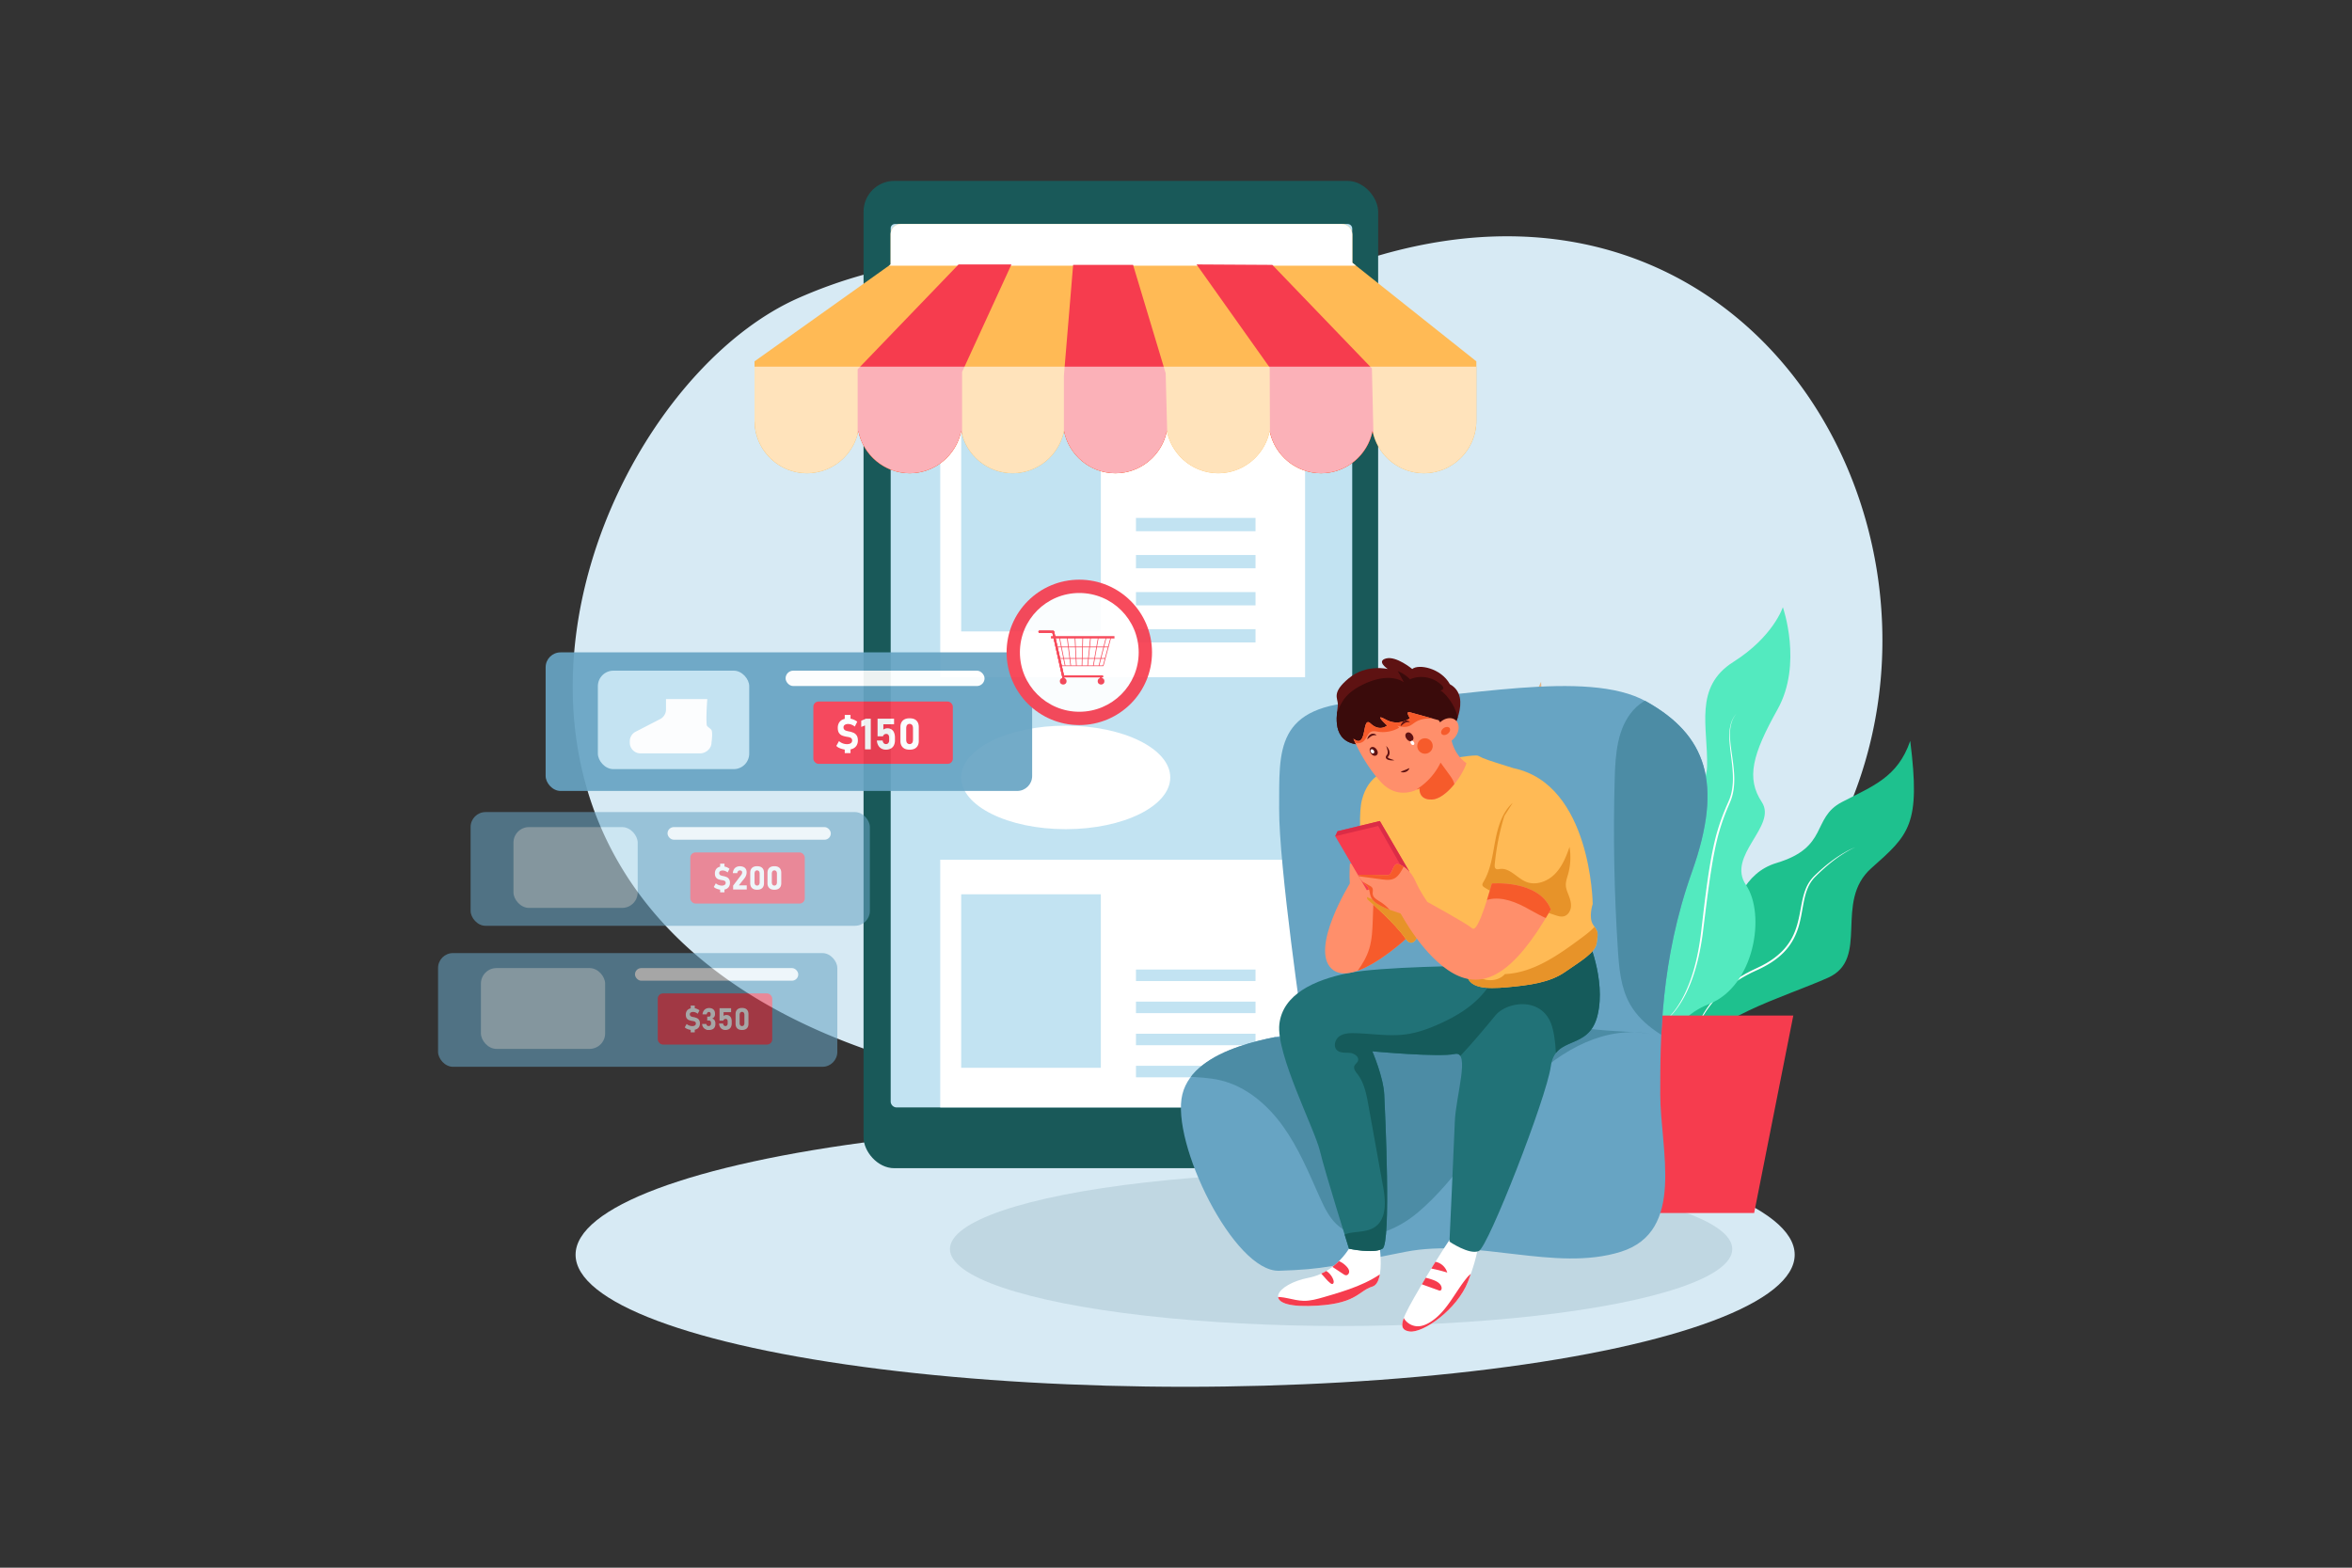 <svg xmlns="http://www.w3.org/2000/svg" xmlns:xlink="http://www.w3.org/1999/xlink" viewBox="0 0 4680 3120"><rect x="0" y="0" width="4680" height="3120" fill="#333333" stroke="none"/><defs><style>.cls-1{fill:none;}.cls-2{fill:#f63c4e;}.cls-3,.cls-7{fill:#fff;}.cls-3{opacity:0;}.cls-4{fill:#d7eaf4;}.cls-5{fill:#c0d7e2;}.cls-6{fill:#e5b585;}.cls-8{fill:#1ec18e;}.cls-9{fill:#53eabf;}.cls-10{fill:#195959;}.cls-11{fill:#c2e3f2;}.cls-12{fill:#ffba55;}.cls-13{clip-path:url(#clip-path);}.cls-14{opacity:0.6;}.cls-15{fill:#67a4c3;}.cls-16{clip-path:url(#clip-path-2);}.cls-17{fill:#4c8ca5;}.cls-18{clip-path:url(#clip-path-3);}.cls-19{clip-path:url(#clip-path-4);}.cls-20{fill:#217277;}.cls-21{clip-path:url(#clip-path-5);}.cls-22{fill:#155b5b;}.cls-23{fill:#ff8f6b;}.cls-24{clip-path:url(#clip-path-6);}.cls-25{fill:#f65b2b;}.cls-26{clip-path:url(#clip-path-7);}.cls-27{fill:#e79329;}.cls-28{fill:#5e1212;}.cls-29{clip-path:url(#clip-path-8);}.cls-30{fill:#3a0b0b;}.cls-31{clip-path:url(#clip-path-9);}.cls-32{clip-path:url(#clip-path-10);}.cls-33{fill:#db2c46;}.cls-34{clip-path:url(#clip-path-11);}.cls-35{opacity:0.92;}.cls-36{fill:#f73c51;}.cls-37{opacity:0.61;}.cls-38{clip-path:url(#clip-path-12);}</style><clipPath id="clip-path"><path class="cls-1" d="M2690.66,522.72V466.88a21.05,21.05,0,0,0-21-21.05H1792.32a20,20,0,0,0-20,20v60.35L1501.34,719.13V837.56c0,57.36,46.94,104.3,104.3,104.3h0c50.47,0,92.84-36.33,102.31-84.12,9.47,47.79,51.85,84.12,102.31,84.12h0c50.46,0,92.84-36.33,102.31-84.11,9.47,47.78,51.85,84.11,102.31,84.11h0c50.46,0,92.83-36.33,102.31-84.11,9.47,47.78,51.84,84.11,102.3,84.11h0c50.46,0,92.83-36.33,102.3-84.12,9.48,47.79,51.85,84.12,102.31,84.12h0c50.46,0,92.84-36.33,102.31-84.12,9.47,47.79,51.85,84.12,102.31,84.12h0c50.46,0,92.84-36.33,102.31-84.12,9.47,47.79,51.84,84.12,102.31,84.12h0c57.36,0,104.3-46.94,104.3-104.3V719.13Z"></path></clipPath><clipPath id="clip-path-2"><path class="cls-1" d="M2593.36,2054.5s-48.9-331.44-48.12-445.86-10.74-206.74,174.58-212.44,437.77-66.45,556.15,0,153.88,161.24,90.75,338.75-63.14,333.53-63.14,442.94,51.3,273-78.91,313.52-285.87-28-428.42,0-161,34.76-251,37.64S2329,2273.66,2352.67,2177.89,2546,2062.39,2593.36,2054.5Z"></path></clipPath><clipPath id="clip-path-3"><path class="cls-1" d="M2894.79,2451.86s-33.43,48.48-68.51,109.07-48.88,84.83-21.81,88.87,95-43.76,116.52-99S2942.5,2468,2942.5,2468Z"></path></clipPath><clipPath id="clip-path-4"><path class="cls-1" d="M2693,2469.4s-26.3,61.38-89.44,73.66-96.45,57.87,0,56.12,98.1-29.82,127.09-38.59,11.46-101.71,11.46-101.71Z"></path></clipPath><clipPath id="clip-path-5"><path class="cls-1" d="M2931.51,1922.24s-184.58,1.17-250.13,14.62-128.68,41.5-135.69,101.12,70.15,208.7,80.67,252.54,57.87,194.66,57.87,194.66,49.11,10.53,66.64,0,5.27-271.82,3.51-306.9-23.73-85.93-23.73-85.93,132.67,12.28,164.14,5.26,1.86,84.18,0,135-10.63,238.5-10.63,238.5,39.52,26.89,58.34,18.71,134.57-304.56,143.34-367.7,75.61-29.81,93-101.71-21.14-156.09-21.14-156.09Z"></path></clipPath><clipPath id="clip-path-6"><path class="cls-1" d="M2685.91,1758.26s-79.72,128.9-36.31,169.68,154.87-65.77,154.87-65.77l-46.36-78.92Z"></path></clipPath><clipPath id="clip-path-7"><path class="cls-1" d="M2758.11,1536s-34.86,5.36-48,55.28,10.52,198.56,10.52,198.56,53.93,46,75.63,77.6,33.54-32.88,33.54-32.88,85.5,69.71,88.13,101.28,38.14,32.88,81.55,28.94,84.17-9.21,114.43-30.26,60.5-38.14,63.13-57.87,3.95-21-6.58-35.51-1.31-42.09-1.31-42.09-2.63-238.07-157.84-270.29c-50-15.79-57.92-18-69.73-24.47S2758.11,1536,2758.11,1536Z"></path></clipPath><clipPath id="clip-path-8"><path class="cls-1" d="M2810.06,1331.45s-31.56-26.31-51.95-21,3.29,21,3.29,21-42.75-10.52-77.61,18.42-21.7,39.45-21.7,52-15.1,66.85,30.91,78.26,192-18.29,192-18.29,46.7-74.44,0-100.09C2867.28,1329.48,2822.56,1320.93,2810.06,1331.45Z"></path></clipPath><clipPath id="clip-path-9"><path class="cls-1" d="M2888.36,1473.83a35.15,35.15,0,0,0,6.32-6c9.72-11.76,10.33-27.29,1.37-34.69-8-6.62-20.93-4.48-30.53,4.43l-2.85-4.2s-47.35-13.16-57.21-15.79,0,11.84,0,11.84-21.7,17.1-48,2.63,2.63,11.84,2.63,11.84-14.47,13.15-32.88-4-5.26,52.61-34.2,30.25c0,0,19.73,48.67,55.24,86.81s76.29,11.84,76.29,11.84-2.63,23.68,25,22.36,60.51-47.35,68.4-72.34C2897.13,1504.33,2890.31,1482.4,2888.36,1473.83Z"></path></clipPath><clipPath id="clip-path-10"><polygon class="cls-1" points="2704.26 1745.02 2656.83 1664.22 2661.43 1654.36 2745.61 1633.97 2804.47 1734.95 2719.82 1771.8 2704.26 1745.02"></polygon></clipPath><clipPath id="clip-path-11"><path class="cls-1" d="M2968.34,1758.26s93.82-7.89,117.5,51.74c-75,130.87-134.6,160.47-194.23,127.14s-104.56-119.25-104.56-119.25-37.93-10.55-52-23.25-5.46-23.42-16.66-32.87-16.44-18.54-14.18-20.17,47.5,0,57.15,0,9.64-22.79,19.29-21.92,26.3,12.28,35.95,34.2,23.67,41.21,23.67,41.21,77.17,42.14,89.44,52.66S2968.34,1758.26,2968.34,1758.26Z"></path></clipPath><clipPath id="clip-path-12"><path class="cls-2" d="M2115.56,1355.72h0a2,2,0,0,1-2-2v-6.39a1.65,1.65,0,0,0-.05-.44l-19.21-86a2,2,0,0,0-2-1.57H2068.4a2,2,0,0,1-2-2h0a2,2,0,0,1,2-2h27.14a2,2,0,0,1,2,1.56l20,89.52a2.12,2.12,0,0,1,0,.44v6.83A2,2,0,0,1,2115.56,1355.72Z"></path></clipPath></defs><title>05</title><g id="_05" data-name="05"><rect id="_05-2" data-name="05" class="cls-3" width="4680" height="3120"></rect><path class="cls-4" d="M3693.33,1570.33c-64.91,176.1-192.18,338-392.34,453.37-137.08,79-308.37,136.18-517.22,161a8.53,8.53,0,0,1-1.49.18q-36.57,4.37-74.67,7.33-21.66,1.71-43.84,2.94c-2.73.17-5.46.33-8.21.47h0q-28.52,1.48-57.82,2.23c-264.87,6.66-486.39-12.88-670.13-52.34l-14.74-3.21q-21.49-4.77-42.3-9.95-38.08-9.4-73.86-20c-.24-.07-.45-.14-.66-.18-96.41-28.66-180.39-63.51-253.14-103.36-151.41-82.92-254-187.44-317.79-302.14a666.14,666.14,0,0,1-58-139.73c-113.72-395.41,144.11-852.15,422.75-974.35,246.48-108.09,458.81-84.16,614.94-28.11,179.16,64.31,359.4-4.55,542.89-57.2C3471.19,299.73,3900.91,1007.35,3693.33,1570.33Z"></path><ellipse class="cls-4" cx="2358.18" cy="2497.16" rx="1212.89" ry="262.84"></ellipse><ellipse class="cls-5" cx="2668.53" cy="2485.87" rx="778.35" ry="153.14"></ellipse><path class="cls-6" d="M3329.5,1986.37c-31.94-46.68-45.08-103.93-35.58-159.69,8.18-48,8.48-119-47.86-157.55-90.24-61.75-38.72-106.1-86.94-154.84s-91-80-92.7-157.47c-70.86,153.3-54.64,178.26-3.15,265s-52.73,172.26,15.65,233.63,218.74,162.09,181.6,209.61,36.19,31.32,36.19,31.32,87-31.61,34.36-107.76Z"></path><path class="cls-7" d="M3296.27,2063.3c.45-2.75.72-5.52.91-8.29s.28-5.54.32-8.31c.06-5.55-.13-11.1-.62-16.62s-1.15-11-2.16-16.48l-.35-2-.41-2-.84-4.06c-.65-2.69-1.24-5.4-2-8.06a208.62,208.62,0,0,0-26.82-60.33,237,237,0,0,0-19.85-26.48c-1.75-2.14-3.63-4.15-5.5-6.18s-3.69-4.11-5.68-6l-5.86-5.86c-2-1.9-4-3.75-6.07-5.63-16.67-14.69-32.22-31.59-42.56-51.74a116.82,116.82,0,0,1-10.9-32,137.84,137.84,0,0,1-1.81-33.67c.6-11.22,2.24-22.27,3.68-33.28.7-5.5,1.41-11,1.85-16.49.29-2.74.37-5.49.54-8.23,0-2.74.15-5.49,0-8.23l-.08-2a17.48,17.48,0,0,0-.14-2l-.41-4.08c-.15-1.36-.44-2.69-.65-4l-.35-2-.5-2a67.92,67.92,0,0,0-5.71-15.29q-7.59-14.79-16.41-28.91a291.57,291.57,0,0,0-19.15-27.18c-3.51-4.29-7.06-8.57-10.86-12.61a129.48,129.48,0,0,0-12-11.59c8.75,6.88,16.4,15.07,23.63,23.53a293.4,293.4,0,0,1,20,26.79q9.14,14,17,28.8a74.88,74.88,0,0,1,8.67,32.53c.22,2.82.13,5.63.16,8.45s-.16,5.62-.41,8.4c-.37,5.6-1.06,11.14-1.72,16.67-1.35,11-2.87,22-3.37,33l-.18,4.12-.05,4.12c-.08,2.75.11,5.49.17,8.23,0,1.37.21,2.73.31,4.1s.18,2.73.37,4.08l.57,4.07.28,2,.4,2a113.44,113.44,0,0,0,10.62,30.88,143.34,143.34,0,0,0,18.33,27.22l2.69,3.13c.89,1,1.77,2.1,2.75,3.07l5.72,6c1.93,2,4,3.79,6,5.7l6.07,5.7c2,1.92,4.1,3.81,6.11,5.75l5.88,6c2,2,3.81,4.1,5.7,6.16s3.78,4.13,5.53,6.32,3.61,4.28,5.33,6.48l5.08,6.69c3.23,4.57,6.45,9.15,9.36,13.93a210.36,210.36,0,0,1,26.13,61.49c.68,2.71,1.19,5.46,1.78,8.19l.73,4.12.37,2.06.29,2.07c.87,5.52,1.37,11.08,1.73,16.64A139.53,139.53,0,0,1,3296.27,2063.3Z"></path><path class="cls-8" d="M3359.08,1994.38c44.61-34.78,74.53-85.33,82.41-141.34,6.77-48.17,28.07-116,93.46-135.56,104.73-31.42,69.12-89.33,129.87-121.12s111-48.55,136.15-121.87c21,167.58-2.1,186.43-77.5,253.46s-2.1,180.14-85.89,217.84-257.64,88-236.69,144.54-44,18.85-44,18.85-73.31-56.56,0-113.11Z"></path><path class="cls-7" d="M3367.37,2077.76a139.55,139.55,0,0,1,8.54-32.23c2-5.18,4.19-10.33,6.7-15.32l.91-1.89,1-1.85,2-3.71c1.39-2.42,2.72-4.88,4.18-7.26a210.4,210.4,0,0,1,43.57-50.64c4.23-3.67,8.69-7.06,13.16-10.43l6.87-4.83c2.31-1.58,4.7-3,7.05-4.56s4.76-2.93,7.18-4.34,4.81-2.87,7.31-4.13l7.42-3.92c2.51-1.24,5.05-2.42,7.57-3.63l7.51-3.59c2.48-1.21,5-2.33,7.44-3.61l7.26-3.94c1.23-.62,2.38-1.37,3.56-2.09l3.51-2.16a144.1,144.1,0,0,0,25.73-20.36,113.61,113.61,0,0,0,19.5-26.2l1-1.8.89-1.85,1.77-3.7c.59-1.23,1.06-2.52,1.6-3.78s1.08-2.51,1.53-3.81c.89-2.59,1.91-5.14,2.66-7.78l1.21-3.94,1.08-4c2.87-10.63,4.75-21.56,6.82-32.5,1.06-5.46,2.09-11,3.43-16.4.61-2.73,1.43-5.43,2.16-8.13.89-2.68,1.65-5.39,2.72-8a74.72,74.72,0,0,1,18.15-28.35c8-7.78,16.3-15.23,24.94-22.27a291.54,291.54,0,0,1,27.18-19.46c9.45-5.87,19.23-11.34,29.66-15.24a130.91,130.91,0,0,0-14.91,7.41c-4.85,2.7-9.53,5.69-14.18,8.72a290.38,290.38,0,0,0-26.5,20.08q-12.69,10.76-24.41,22.55a67.42,67.42,0,0,0-10.09,12.84l-1.08,1.73-.94,1.82c-.62,1.21-1.3,2.4-1.85,3.64l-1.63,3.76c-.29.62-.53,1.26-.76,1.91l-.69,1.93c-1,2.55-1.7,5.21-2.52,7.83-.67,2.67-1.43,5.3-2,8-1.25,5.36-2.24,10.82-3.24,16.27-2,10.92-3.77,22-6.6,32.82a138,138,0,0,1-12,31.53,117.19,117.19,0,0,1-20.1,27.17c-16,16.06-35.92,27.43-56.27,36.37-2.49,1.17-5,2.31-7.5,3.52l-7.35,3.8c-2.48,1.22-4.83,2.67-7.24,4s-4.81,2.71-7.13,4.22a236.8,236.8,0,0,0-27,19.19,208.78,208.78,0,0,0-43.88,49.33c-1.52,2.32-2.9,4.72-4.34,7.08l-2,3.62-1,1.81-1,1.85c-2.62,4.88-4.91,9.93-7.07,15s-4,10.34-5.63,15.64c-.81,2.66-1.57,5.33-2.22,8S3367.78,2075,3367.37,2077.76Z"></path><path class="cls-9" d="M3275.21,2090.33s-18.85-39.8,0-94.26-102.64-81.7-50.27-163.39,100.54-96.35,83.78-176,85.88-52.66,88-131.06-27.23-158,52.36-208.28,98.45-108.92,98.45-108.92,39.8,113.11-10.47,203.18-62.84,136.9-31.42,184.71-71.22,106.45-31.42,165.1,16.76,201.09-73.31,236.7-75.41,111-75.41,111Z"></path><path class="cls-7" d="M3306.63,2035.87a56.39,56.39,0,0,0,8.2-5.95,96.6,96.6,0,0,0,7.35-7,139.29,139.29,0,0,0,12.87-15.61,186.18,186.18,0,0,0,10.82-17.08c.84-1.47,1.6-3,2.41-4.45s1.59-3,2.32-4.5l2.24-4.53,2.09-4.6a297.35,297.35,0,0,0,14.1-37.9,394.94,394.94,0,0,0,9.61-39.3c.7-3.3,1.26-6.62,1.84-10s1.18-6.64,1.64-10l1.5-10,1.26-10,4.75-40.33c3.25-26.89,6.67-53.76,10.8-80.56l1.63-10,.82-5,.89-5,1.79-10,2-10c2.72-13.3,5.71-26.57,9.58-39.61s8.3-25.92,13.39-38.52l3.9-9.41,4.09-9.32c.71-1.56,1.31-3.08,1.95-4.62l1-2.31c.29-.77.53-1.57.81-2.36l.79-2.36.4-1.18.33-1.21,1.28-4.83c3-13,3.55-26.55,2.8-40s-2.55-26.85-4.22-40.3-3.15-27-2.34-40.61a74.83,74.83,0,0,1,3.76-20,49.7,49.7,0,0,1,10.33-17.39,49.43,49.43,0,0,0-9.76,17.58,74.35,74.35,0,0,0-3.27,19.87c-.5,13.48,1.34,26.92,3.23,40.3s3.9,26.82,4.79,40.4.56,27.36-2.32,40.81l-1.25,5-.32,1.25-.4,1.23-.79,2.46c-.27.81-.51,1.64-.81,2.45l-.95,2.4c-.64,1.59-1.26,3.23-1.93,4.76l-4,9.3-3.81,9.37q-7.44,18.81-13,38.26c-3.75,13-6.73,26.11-9.39,39.34l-1.94,9.94-1.76,10-.88,5-.81,5-1.6,10c-4.2,26.71-7.63,53.56-11,80.41l-5,40.3c-1.62,13.48-4,26.87-6.7,40.17a402.35,402.35,0,0,1-10.21,39.43,295,295,0,0,1-14.74,38l-2.21,4.58-2.36,4.52c-.77,1.52-1.59,3-2.43,4.48s-1.65,3-2.53,4.43a188.2,188.2,0,0,1-11.27,17,139.25,139.25,0,0,1-13.3,15.4,95.38,95.38,0,0,1-7.58,6.77A56.19,56.19,0,0,1,3306.63,2035.87Z"></path><polygon class="cls-2" points="3115.78 2021.18 3568.3 2021.18 3490.38 2414.18 3194.05 2414.18 3115.78 2021.18"></polygon><rect class="cls-10" x="1718.3" y="360" width="1023.92" height="1964.95" rx="61.19"></rect><path class="cls-11" d="M2678.66,2204H1784.28a12,12,0,0,1-12-12V454.28a8.46,8.46,0,0,1,8.45-8.45h900.76a9.17,9.17,0,0,1,9.17,9.17V2192A12,12,0,0,1,2678.66,2204Z"></path><rect class="cls-7" x="1870.86" y="778.24" width="726.01" height="569.53"></rect><rect class="cls-11" x="1912.57" y="857.75" width="277.89" height="398.92"></rect><rect class="cls-7" x="2260.33" y="933.47" width="269.47" height="49.95"></rect><rect class="cls-11" x="2260.33" y="1030.77" width="237.9" height="26.44"></rect><rect class="cls-11" x="2260.33" y="1104.56" width="237.9" height="26.44"></rect><rect class="cls-11" x="2260.33" y="1178.35" width="237.9" height="26.44"></rect><rect class="cls-11" x="2260.33" y="1252.14" width="237.9" height="26.44"></rect><rect class="cls-7" x="1870.86" y="1711" width="726.01" height="492.95"></rect><rect class="cls-11" x="1912.57" y="1779.81" width="277.89" height="345.29"></rect><rect class="cls-7" x="2260.33" y="1845.35" width="269.47" height="43.23"></rect><rect class="cls-11" x="2260.33" y="1929.57" width="237.9" height="22.89"></rect><rect class="cls-11" x="2260.33" y="1993.44" width="237.9" height="22.89"></rect><rect class="cls-11" x="2260.33" y="2057.31" width="237.9" height="22.89"></rect><rect class="cls-11" x="2260.33" y="2121.17" width="237.9" height="22.89"></rect><ellipse class="cls-7" cx="2120.57" cy="1547.22" rx="208" ry="103.01"></ellipse><path class="cls-12" d="M2690.66,522.72V466.88a21.05,21.05,0,0,0-21-21.05H1792.32a20,20,0,0,0-20,20v60.35L1501.34,719.13V837.56c0,57.36,46.94,104.3,104.3,104.3h0c50.47,0,92.84-36.33,102.31-84.12,9.47,47.79,51.85,84.12,102.31,84.12h0c50.46,0,92.84-36.33,102.31-84.11,9.47,47.78,51.85,84.11,102.31,84.11h0c50.46,0,92.83-36.33,102.31-84.11,9.47,47.78,51.84,84.11,102.3,84.11h0c50.46,0,92.83-36.33,102.3-84.12,9.48,47.79,51.85,84.12,102.31,84.12h0c50.46,0,92.84-36.33,102.31-84.12,9.47,47.79,51.85,84.12,102.31,84.12h0c50.46,0,92.84-36.33,102.31-84.12,9.47,47.79,51.84,84.12,102.31,84.12h0c57.36,0,104.3-46.94,104.3-104.3V719.13Z"></path><g class="cls-13"><rect class="cls-7" x="1704.27" y="402.57" width="1057.44" height="126.26"></rect><path class="cls-2" d="M1706.53,937.52V735l200.8-208.69h105.23l-98.21,214v192S1748.62,1019.07,1706.53,937.52Z"></path><polygon class="cls-2" points="2116.9 921.74 2116.9 748.12 2135.32 527.15 2254.57 527.15 2319.46 742.86 2324.72 945.41 2256.32 1058.53 2116.9 921.74"></polygon><polygon class="cls-2" points="2527.27 945.41 2526.4 731.46 2380.84 526.27 2531.66 527.15 2729.83 733.21 2735.09 961.2 2527.27 945.41"></polygon><g class="cls-14"><rect class="cls-7" x="1446.1" y="729.7" width="1515.22" height="378.81"></rect></g></g><path class="cls-15" d="M2593.36,2054.5s-48.9-331.44-48.12-445.86-10.74-206.74,174.58-212.44,437.77-66.45,556.15,0,153.88,161.24,90.75,338.75-63.14,333.53-63.14,442.94,51.3,273-78.91,313.52-285.87-28-428.42,0-161,34.76-251,37.64S2329,2273.66,2352.67,2177.89,2546,2062.39,2593.36,2054.5Z"></path><g class="cls-16"><path class="cls-17" d="M3481.21,1474.63c-11.39-58.84-52.07-116.21-110.75-128.43l6.09,45.78c-40.27-23.07-96-13.09-126.85,21.61-31.5,35.46-35.36,86.93-36.72,134.35q-4.92,171.6,6.32,343.14c2.42,36.81,5.78,74.91,23.86,107.06,25,44.47,73.38,69.67,119.39,91.72,23-28.83,31-66.45,38.32-102.58q33.93-167.25,67.87-334.49C3480.66,1594.05,3492.6,1533.48,3481.21,1474.63Z"></path><path class="cls-17" d="M2887.22,1990.84c-75.25,9.51-147.2,35.8-218.74,61-22,7.75-44.23,15.47-67.43,17.47-43.81,3.77-86.7-13.09-130.57-15.92-66.1-4.25-133.47,25.78-174.49,77.77,41.69,16.1,88.82,8.43,132.29,18.76,51.19,12.15,93.81,48.69,124.51,91.42s51.11,91.79,72.51,139.85c10.22,22.94,21.51,46.76,41.69,61.71,45.8,33.94,111.69,6.39,155.1-30.56,77.61-66.06,128.39-157.7,196-233.94,60.58-68.27,145.65-126.65,234.6-124.06-48.51-3.48-113.52-3.4-146-23.89C3042.58,1990,2962.48,1981.32,2887.22,1990.84Z"></path><path class="cls-17" d="M3252.72,2054.36c11.57.83,22.22,1.86,31.25,3.42A191.73,191.73,0,0,0,3252.72,2054.36Z"></path></g><path class="cls-7" d="M2894.79,2451.86s-33.43,48.48-68.51,109.07-48.88,84.83-21.81,88.87,95-43.76,116.52-99S2942.5,2468,2942.5,2468Z"></path><g class="cls-18"><path class="cls-2" d="M2948.08,2542.08c-.69-3.14-1.93-6.32-4.38-8.39-7.25-6.14-18,1-24.09,8.32-25.14,30.11-41.1,69.54-74.69,89.79-7.42,4.47-15.78,7.89-24.44,7.76a32.55,32.55,0,0,1-29.1-20.24l-40.59,25.19c-4.64,18.28,10.93,37,29.17,41.8s37.6-1,54.74-8.86a229.71,229.71,0,0,0,103.67-95.56C2945.21,2569.7,2951.07,2555.73,2948.08,2542.08Z"></path><path class="cls-2" d="M2862.56,2568a6,6,0,0,0,3,.52c2.45-.42,3.33-3.58,2.94-6-1.28-7.89-9.47-12.51-17-15.24a125.45,125.45,0,0,0-35.77-7.33l3.93,12.63Z"></path><path class="cls-2" d="M2879.72,2532.68a30.5,30.5,0,0,0-46-17.07l5,7.41A290.17,290.17,0,0,1,2879.72,2532.68Z"></path></g><g class="cls-19"><path class="cls-7" d="M2693,2469.4s-26.3,61.38-89.44,73.66-96.45,57.87,0,56.12,98.1-29.82,127.09-38.59,11.46-101.71,11.46-101.71Z"></path><path class="cls-2" d="M2760.22,2525.37c-35.62,29.64-81.53,43.25-126,56.13-13.26,3.84-26.78,7.71-40.58,7.38-20.85-.51-41.31-10.58-61.86-7l-16.88,16.34c25.18,26.28,63.94,36.31,100.21,33.35s70.6-17.47,102.88-34.26c13.94-7.25,28-15.32,37.51-27.87S2768.56,2538.69,2760.22,2525.37Z"></path><path class="cls-2" d="M2607,2524.12l-.51.37c.38-.14.78-.22,1.18-.34C2607.48,2524.15,2607.26,2524.11,2607,2524.12Z"></path><path class="cls-2" d="M2647.22,2553.82c1.21.93,2.68,1.83,4.16,1.48,2.73-.64,2.85-4.49,2-7.17-5.59-18.31-27.49-29.63-45.7-24,8.31-.05,15.87,5.11,21.72,11.09C2635.43,2541.38,2640.41,2548.59,2647.22,2553.82Z"></path><path class="cls-2" d="M2678.18,2538c3.56.19,6.38-3.56,6.36-7.13s-2.11-6.79-4.44-9.49a44.85,44.85,0,0,0-36.14-15.21l-3.17,8.25,32.48,21.46A10.4,10.4,0,0,0,2678.18,2538Z"></path></g><path class="cls-20" d="M2931.51,1922.24s-184.58,1.17-250.13,14.62-128.68,41.5-135.69,101.12,70.15,208.7,80.67,252.54,57.87,194.66,57.87,194.66,49.11,10.53,66.64,0,5.27-271.82,3.51-306.9-23.73-85.93-23.73-85.93,132.67,12.28,164.14,5.26,1.86,84.18,0,135-10.63,238.5-10.63,238.5,39.52,26.89,58.34,18.71,134.57-304.56,143.34-367.7,75.61-29.81,93-101.71-21.14-156.09-21.14-156.09Z"></path><g class="cls-21"><path class="cls-22" d="M2982.86,1887.31c3.08,34.14-11.94,68.21-34.92,93.64s-53.32,43.15-84.61,57.14c-20.73,9.26-42.29,17.13-64.76,20.3-34.15,4.81-68.78-1.38-103.26-2.2-10.56-.25-21.88.24-30.45,6.43s-12.22,20.1-4.57,27.39c6.51,6.21,16.84,4.65,25.8,5.45s19.5,8.56,15.73,16.73c-1.61,3.49-5.45,5.6-6.88,9.17-2.25,5.66,2.42,11.44,6.15,16.25,13.52,17.44,17.83,40.07,21.75,61.78q14.61,81.08,29.24,162.15c5.15,28.57,7.63,64.07-16.34,80.45-13.95,9.53-32.18,8.72-48.81,11.72s-35.07,14-34.71,30.89c.14,6.61,3.28,12.81,7.06,18.24,20.36,29.26,62.81,40.6,95,25.39,33.12-15.63,50.47-52.41,60.36-87.67a405.83,405.83,0,0,0,13.52-144.23c-2.25-25.93-7-52.14-2.54-77.78,7.28-42,37.76-75.7,68.36-105.31,24.89-24.08,59.33-65.3,81.32-92.06,22.8-27.74,89.44-37.56,110.49,14.69,13.61,33.79,11.57,105.82,8.66,142.14a1035.47,1035.47,0,0,0,128.09-115.89c17.21-18.41,34.33-38.53,40.06-63.08,6.74-28.93-3.46-59-16.06-85.93-16.5-35.24-46.56-73.15-85.08-67.62Z"></path></g><path class="cls-23" d="M2685.91,1758.26s-79.72,128.9-36.31,169.68,154.87-65.77,154.87-65.77l-46.36-78.92Z"></path><g class="cls-24"><path class="cls-25" d="M2734.41,1752.05l-2.89,79.48c-.68,18.79-1.4,37.82-6.77,55.83-9.87,33.06-34.29,59.45-57.95,84.56,45.75-11.81,88-34.12,129.72-56.24,16.5-8.74,34.31-18.92,40.88-36.4,3.38-9,3.29-18.94,2.18-28.5-6.15-52.87-44.8-100.6-95.25-117.6Z"></path></g><path class="cls-12" d="M2758.11,1536s-34.86,5.36-48,55.28,10.52,198.56,10.52,198.56,53.93,46,75.63,77.6,33.54-32.88,33.54-32.88,85.5,69.71,88.13,101.28,38.14,32.88,81.55,28.94,84.17-9.21,114.43-30.26,60.5-38.14,63.13-57.87,3.95-21-6.58-35.51-1.31-42.09-1.31-42.09-2.63-238.07-157.84-270.29c-50-15.79-57.92-18-69.73-24.47S2758.11,1536,2758.11,1536Z"></path><g class="cls-26"><path class="cls-27" d="M3188.83,1816.37c-4.71,21.62-23.72,36.68-41.48,49.87-46,34.15-95.68,69.68-152.9,72.43-16.33,18.09-49.86,15.39-63.09-5.08-4.43-6.86-6.64-14.87-9.68-22.44-14.36-35.8-46.45-60.76-71.79-89.84-15-17.2-27.7-36-39.11-55.78l.31.62c3.13,6.29,6.28,13.83,3,20-5.87,10.94-22.5,5.13-32.7-2,10.91,8.65,15.06,24.84,9.65,37.67a218.15,218.15,0,0,0-87.24-51.25L2649,1801.56c-2.29,26,10.06,51.92,29.13,69.7s44.19,28,69.79,33c17.42,3.39,37.12,5.46,48.44,19.14,9.12,11,10,26.42,14.09,40.12,9.77,32.64,39.41,56.59,71.86,67s67.51,8.93,101.26,4.27c56.69-7.82,114.08-25.5,156.66-63.74S3207.27,1870.55,3188.83,1816.37Z"></path><path class="cls-27" d="M2810.78,1765.53q-20.42-41-40.82-81.91C2782.68,1711.29,2795.55,1739.2,2810.78,1765.53Z"></path><path class="cls-27" d="M2954.25,1766.47c26.17,16.45,55.79,26.45,85.09,36.3l55,18.5c5.63,1.89,11.64,3.81,17.4,2.35,7.8-2,13-9.88,14-17.86s-1.35-16-4.23-23.5c-2.5-6.49-5.43-13-5.79-19.94-.39-7.67,2.39-15.1,4.46-22.5a125.2,125.2,0,0,0,2.85-54.28c-6.75,19.69-14.85,39.64-29.59,54.34s-37.67,23-56.93,15.07c-18.24-7.47-32.37-28.21-51.89-25.49-2.81.39-6,1.21-8.25-.47-2.47-1.8-2.46-5.42-2.17-8.45a479.78,479.78,0,0,1,19.16-96.63l16.56-26.05c-21.1,19-29.48,48.09-34.78,76s-8.8,57-23.38,81.29c-1.21,2-2.53,4.26-2,6.54S2952.35,1765.27,2954.25,1766.47Z"></path></g><path class="cls-28" d="M2810.06,1331.45s-31.56-26.31-51.95-21,3.29,21,3.29,21-42.75-10.52-77.61,18.42-21.7,39.45-21.7,52-15.1,66.85,30.91,78.26,192-18.29,192-18.29,46.7-74.44,0-100.09C2867.28,1329.48,2822.56,1320.93,2810.06,1331.45Z"></path><g class="cls-29"><path class="cls-30" d="M2805.58,1351.92a72.75,72.75,0,0,0-24.2-16.34l12,22.1c-22.61-14.37-52.61-8.42-77,2.66-16.52,7.5-32.51,17.53-42.92,32.39-8.22,11.73-12.46,25.71-18.91,38.49-3.73,7.38-8.32,14.73-8.84,23-.74,11.75,7,22.44,16,30,27.53,23.1,66.5,25.8,102.42,24.62a694.09,694.09,0,0,0,81.54-7.53c9.52-1.45,19.19-3.16,27.75-7.59,18.53-9.57,29-31.17,28.66-52s-10.1-40.7-23.6-56.6c-6.56-7.73-15.48-15.21-25.55-14a14.41,14.41,0,0,0,16.12,1.94,5.47,5.47,0,0,0,2.58-2.49c1-2.28-.8-4.74-2.53-6.49a58.54,58.54,0,0,0-57.57-14.36Z"></path></g><path class="cls-23" d="M2888.36,1473.83a35.15,35.15,0,0,0,6.32-6c9.72-11.76,10.33-27.29,1.37-34.69-8-6.62-20.93-4.48-30.53,4.43l-2.85-4.2s-47.35-13.16-57.21-15.79,0,11.84,0,11.84-21.7,17.1-48,2.63,2.63,11.84,2.63,11.84-14.47,13.15-32.88-4-5.26,52.61-34.2,30.25c0,0,19.73,48.67,55.24,86.81s76.29,11.84,76.29,11.84-2.63,23.68,25,22.36,60.51-47.35,68.4-72.34C2897.13,1504.33,2890.31,1482.4,2888.36,1473.83Z"></path><g class="cls-31"><path class="cls-25" d="M2805.23,1444.39c4.25-2,7.78-5.15,11.75-7.61,14.35-8.9,32.59-7.29,49.37-5.38,1.86-12.26-7.27-23.43-17-31.1-30.42-24-73.38-30.93-109.81-17.85s-65.13,45.81-73.36,83.64l7.51-1.13c5.65,5,11.46,10,18.5,12.66s15.7,2.32,21.27-2.73c6.18-5.58,7.87-16,15.69-18.89,4-1.48,8.42-.4,12.64.26a64.33,64.33,0,0,0,42.32-8.07,16.28,16.28,0,0,0-4-3.84C2788.61,1446.79,2797.4,1448,2805.23,1444.39Z"></path><path class="cls-25" d="M2894,1561.57c-1.42-7.85-6.24-14.59-10.94-21l-16.62-22.83a127.93,127.93,0,0,1-46.08,52.14l-21.75,39.06c10.31,15.95,32.51,21.56,50.6,15.77s32-21,40.05-38.22C2892.9,1578.67,2895.54,1570,2894,1561.57Z"></path><path class="cls-25" d="M2880.6,1460.44c4.4-3.23,6.11-8.36,3.83-11.46s-7.69-3-12.08.23-6.12,8.36-3.84,11.46S2876.2,1463.67,2880.6,1460.44Z"></path></g><ellipse class="cls-28" cx="2804.47" cy="1466.6" rx="6.91" ry="9.54" transform="translate(-323.92 1945.26) rotate(-36.31)"></ellipse><ellipse class="cls-7" cx="2801.93" cy="1466.6" rx="3.31" ry="4.57" transform="matrix(0.81, -0.59, 0.59, 0.81, -324.42, 1943.75)"></ellipse><ellipse class="cls-28" cx="2733.45" cy="1495.57" rx="6.91" ry="9.54" transform="translate(-354.87 1908.83) rotate(-36.31)"></ellipse><path class="cls-28" d="M2758.11,1484.68a21.27,21.27,0,0,1,6,8.93,14.31,14.31,0,0,1,.78,5.77,10.48,10.48,0,0,1-2.28,5.75l-.76.93a3.5,3.5,0,0,0-.37.64c-.14.38-.16.36,0,.71a3.9,3.9,0,0,0,1.28,1.15,15.88,15.88,0,0,0,2.06,1.07c3,1.29,6.34,2.22,9.71,3.33a27.88,27.88,0,0,1-5.32.34,26.36,26.36,0,0,1-5.39-.69,14.5,14.5,0,0,1-2.73-.94,7.24,7.24,0,0,1-2.72-2.08,4.55,4.55,0,0,1-.86-2,4.83,4.83,0,0,1,.24-2.18,6.77,6.77,0,0,1,.86-1.63l.87-1.1c1.74-2.09,2.1-5.09,1.58-8.26A46.92,46.92,0,0,0,2758.11,1484.68Z"></path><path class="cls-28" d="M2787.05,1536c1.63-.78,3.1-1.36,4.56-1.93l4.21-1.66c1.38-.54,2.73-1.11,4.12-1.72s2.8-1.3,4.53-1.92a9.8,9.8,0,0,1-2.74,4.5,13,13,0,0,1-4.43,2.86,14.43,14.43,0,0,1-5.13,1A10.49,10.49,0,0,1,2787.05,1536Z"></path><circle class="cls-25" cx="2835.45" cy="1484.68" r="15.39"></circle><path class="cls-28" d="M2787.05,1445.22a12.26,12.26,0,0,1,2.07-5.69,13.31,13.31,0,0,1,4.57-4.3,9.78,9.78,0,0,1,6.48-1.16,8.34,8.34,0,0,1,5.29,3.26,20.93,20.93,0,0,0-5.43-.12,12.5,12.5,0,0,0-4.41,1.52,29.21,29.21,0,0,0-4.16,2.89C2790.06,1442.74,2788.66,1444,2787.05,1445.22Z"></path><path class="cls-28" d="M2720.62,1471.4a12.39,12.39,0,0,1,2.08-5.69,13.3,13.3,0,0,1,4.56-4.31,9.86,9.86,0,0,1,6.48-1.16,8.35,8.35,0,0,1,5.3,3.27,20.93,20.93,0,0,0-5.43-.12,12.62,12.62,0,0,0-4.42,1.52,30.48,30.48,0,0,0-4.15,2.88C2723.64,1468.91,2722.24,1470.13,2720.62,1471.4Z"></path><path class="cls-23" d="M2731.14,1789.83s-43.92-15.78-45.23-31.57,0-33.8,0-38.6,17.09,6.44,18.41,15.29,10.61,18.63,14.35,19.22S2760.59,1771.42,2731.14,1789.83Z"></path><polygon class="cls-2" points="2704.26 1745.02 2656.83 1664.22 2661.43 1654.36 2745.61 1633.97 2804.47 1734.95 2719.82 1771.8 2704.26 1745.02"></polygon><g class="cls-32"><polygon class="cls-33" points="2639.73 1670.14 2656.83 1664.22 2742.32 1643.83 2804.47 1752.87 2831.76 1737.88 2758.11 1612.27 2648.94 1625.42 2639.73 1670.14"></polygon></g><path class="cls-23" d="M2968.34,1758.26s93.82-7.89,117.5,51.74c-75,130.87-134.6,160.47-194.23,127.14s-104.56-119.25-104.56-119.25-37.93-10.55-52-23.25-5.46-23.42-16.66-32.87-16.44-18.54-14.18-20.17,47.5,0,57.15,0,9.64-22.79,19.29-21.92,26.3,12.28,35.95,34.2,23.67,41.21,23.67,41.21,77.17,42.14,89.44,52.66S2968.34,1758.26,2968.34,1758.26Z"></path><g class="cls-34"><path class="cls-25" d="M2772.11,1698.67c-8.17,1.82-15.19,6.84-22.41,11.09a132.3,132.3,0,0,1-52.4,17.4c-9.67,1.06-20.13.86-28.18-4.6l27.42,20.42,52.57,7.06c8.43,1.13,17.45,2.17,25.06-1.64,6.83-3.42,11.29-10.16,15.16-16.74,4.49-7.62,8.7-17.06,4.67-24.93C2790.19,1699.28,2780.29,1696.84,2772.11,1698.67Z"></path><path class="cls-25" d="M2745.54,1794.2c-6-3.68-13.12-7.69-14.08-14.64-.57-4.12,1.25-8.65-.74-12.29-1.16-2.11-3.35-3.4-5.44-4.6l-17.28-9.84-30.74-3.42a30.48,30.48,0,0,1,18.69,18.32c2.43,6.79,2.37,14.31,5,21,4.14,10.46,14.2,17.36,24.41,22.08a113.46,113.46,0,0,0,39.75,10.16c2.32.16,5.51-.53,5.48-2.85a4.23,4.23,0,0,0-1.14-2.42A90.59,90.59,0,0,0,2745.54,1794.2Z"></path><path class="cls-25" d="M3137.21,1802.32c-5-24.71-22.73-45.49-44-59s-46-20.62-70.63-26c-28.48-6.19-57.92-10.28-86.75-6l16.09,82.43c25.55-11.91,55.84-2.28,80.85,10.74s49.4,29.72,77.46,32.38c5.84.56,12,.41,17.15-2.46C3137.83,1828.57,3139.6,1814.07,3137.21,1802.32Z"></path></g><ellipse class="cls-7" cx="2730.74" cy="1495.57" rx="3.31" ry="4.57" transform="translate(-355.39 1907.23) rotate(-36.31)"></ellipse><g class="cls-35"><rect class="cls-15" x="1085.71" y="1298.35" width="968.06" height="275.77" rx="29.7"></rect><rect class="cls-11" x="1189.62" y="1334.74" width="301.2" height="195.98" rx="30.92"></rect><path class="cls-7" d="M1325.2,1391.3h82.18s-2.9,36.14-1.09,51.7c.4,3.41,7.89,6.93,9.45,10,2.83,5.56,0,25,0,25,0,11.81-11.18,21.39-23,21.39H1274.54a21.39,21.39,0,0,1-21.39-21.39v-2.72a21.37,21.37,0,0,1,11.59-19l48.87-25.21a21.37,21.37,0,0,0,11.59-19Z"></path><rect class="cls-7" x="1563.16" y="1334.74" width="395.9" height="30.62" rx="15.31"></rect><rect class="cls-36" x="1618.41" y="1396.2" width="277.53" height="124" rx="10.3"></rect><path class="cls-7" d="M1681.24,1492l-4.39-1.07a37.06,37.06,0,0,1-7.83-2.82,14.07,14.07,0,0,1-4.91-3.67l5.33-9.49a23.48,23.48,0,0,0,7.37,4.47,23.94,23.94,0,0,0,8.59,1.57c3.22,0,5.72-.63,7.5-1.91a6.23,6.23,0,0,0,2.66-5.39v0a5.8,5.8,0,0,0-1.19-3.86,7,7,0,0,0-3.09-2.1,32.94,32.94,0,0,0-4.83-1.22.41.41,0,0,0-.19,0,.41.41,0,0,1-.19,0,1.07,1.07,0,0,0-.27-.06,1.32,1.32,0,0,0-.27,0,58.05,58.05,0,0,1-9.6-2.48,13.79,13.79,0,0,1-6.3-5q-2.62-3.63-2.62-10.35v0a19.71,19.71,0,0,1,2.45-10.12,15.86,15.86,0,0,1,7.12-6.4,26.17,26.17,0,0,1,11.26-2.21,25.74,25.74,0,0,1,6.11.76,31.38,31.38,0,0,1,6.13,2.18,32.82,32.82,0,0,1,5.69,3.45l-4.87,9.74a25.8,25.8,0,0,0-6.53-3.8,17.94,17.94,0,0,0-6.53-1.32,11.91,11.91,0,0,0-6.93,1.74,5.62,5.62,0,0,0-2.48,4.89v0a6.29,6.29,0,0,0,1.36,4.29,8,8,0,0,0,3.41,2.27,50,50,0,0,0,5.56,1.47.11.11,0,0,1,.08,0l.09,0,.42.08.42.09a44.72,44.72,0,0,1,8.88,2.79,14.08,14.08,0,0,1,5.94,5.21q2.4,3.59,2.4,9.8v.09a18.82,18.82,0,0,1-2.54,10,16.18,16.18,0,0,1-7.39,6.34,28.22,28.22,0,0,1-11.66,2.19Zm-.38-69.13h11.51v9.57h-11.51Zm0,65.81h11.51v10.12h-11.51Z"></path><path class="cls-7" d="M1732.65,1491.38h-11.51v-47.54l-7.43,2.81v-12.22l9.11-4.12h9.83Z"></path><path class="cls-7" d="M1753.88,1489.84a16.2,16.2,0,0,1-6.3-6.29,22.48,22.48,0,0,1-2.75-9.81v0h11.51v0a8.82,8.82,0,0,0,2.05,5.23,5.86,5.86,0,0,0,4.5,1.87,5.78,5.78,0,0,0,4.68-2,8.41,8.41,0,0,0,1.66-5.58v-5.13a9,9,0,0,0-1.49-5.56,5,5,0,0,0-4.18-1.95,7,7,0,0,0-4.22,1.26,6.48,6.48,0,0,0-2.42,3.52h-10.75v-35.11H1779v11.09h-21.29v10.79a9.07,9.07,0,0,1,3.55-2,14.34,14.34,0,0,1,4.47-.74,14.66,14.66,0,0,1,8.13,2.19A13.56,13.56,0,0,1,1779,1458a26,26,0,0,1,1.77,10.12v5.13a22.31,22.31,0,0,1-2.12,10.12,14.66,14.66,0,0,1-6.16,6.4,20,20,0,0,1-9.74,2.21A17.92,17.92,0,0,1,1753.88,1489.84Z"></path><path class="cls-7" d="M1796.32,1487.41q-4.66-4.61-4.66-12.75V1446.9q0-8.24,4.68-12.79t13.58-4.55q9,0,13.61,4.53t4.66,12.81v27.76q0,8.23-4.68,12.79t-13.59,4.56Q1801,1492,1796.32,1487.41Zm18.73-8.86q1.64-2.37,1.64-6.83v-21.88q0-4.46-1.64-6.82a6.71,6.71,0,0,0-10.25,0q-1.63,2.37-1.64,6.82v21.88q0,4.46,1.64,6.83a6.73,6.73,0,0,0,10.25,0Z"></path><g class="cls-37"><rect class="cls-15" x="936.42" y="1616.21" width="794.44" height="226.31" rx="29.7"></rect><rect class="cls-11" x="1021.7" y="1646.08" width="247.18" height="160.83" rx="30.92"></rect><rect class="cls-7" x="1328.25" y="1646.08" width="324.9" height="25.13" rx="12.56"></rect><rect class="cls-36" x="1373.58" y="1696.51" width="227.75" height="101.76" rx="10.3"></rect><path class="cls-7" d="M1433.21,1770.77l-3.29-.8a28,28,0,0,1-5.88-2.11,10.45,10.45,0,0,1-3.68-2.76l4-7.12a17.65,17.65,0,0,0,5.53,3.36,18.14,18.14,0,0,0,6.44,1.18,9.53,9.53,0,0,0,5.63-1.44,4.69,4.69,0,0,0,2-4v0a4.37,4.37,0,0,0-.9-2.9,5.21,5.21,0,0,0-2.32-1.57,24.43,24.43,0,0,0-3.62-.92.32.32,0,0,0-.14,0,.32.32,0,0,1-.14,0l-.21,0h-.2a43.93,43.93,0,0,1-7.2-1.86,10.26,10.26,0,0,1-4.73-3.77q-2-2.71-2-7.76v0a14.78,14.78,0,0,1,1.85-7.6,11.79,11.79,0,0,1,5.34-4.8,20.93,20.93,0,0,1,13-1.09,23.65,23.65,0,0,1,4.6,1.64,24.88,24.88,0,0,1,4.27,2.58l-3.66,7.31a19.16,19.16,0,0,0-4.9-2.85,13.43,13.43,0,0,0-4.9-1,8.87,8.87,0,0,0-5.2,1.31,4.22,4.22,0,0,0-1.86,3.67v0a4.67,4.67,0,0,0,1,3.21,5.83,5.83,0,0,0,2.55,1.7,35.76,35.76,0,0,0,4.17,1.11h.07l.06,0,.32.06.31.06a33.68,33.68,0,0,1,6.66,2.1,10.55,10.55,0,0,1,4.46,3.91,13.06,13.06,0,0,1,1.8,7.35v.07a14.12,14.12,0,0,1-1.91,7.5,12.11,12.11,0,0,1-5.54,4.75,21.09,21.09,0,0,1-8.75,1.64Zm-.28-51.86h8.63v7.18h-8.63Zm0,49.37h8.63v7.6h-8.63Z"></path><path class="cls-7" d="M1458.77,1762.52l15.72-20.67a11.79,11.79,0,0,0,1.66-2.86,7.32,7.32,0,0,0,.58-2.72v-.06a3.54,3.54,0,0,0-1.2-2.87,5.15,5.15,0,0,0-3.4-1,4.58,4.58,0,0,0-3.47,1.4,6.69,6.69,0,0,0-1.6,4v0h-8.86v0a16.71,16.71,0,0,1,2.07-7.37,12,12,0,0,1,4.8-4.72,14.61,14.61,0,0,1,7-1.62,17.48,17.48,0,0,1,7.32,1.4,10.22,10.22,0,0,1,4.63,4.08,12.45,12.45,0,0,1,1.6,6.46v0a18.57,18.57,0,0,1-1.09,6.19,19.6,19.6,0,0,1-3,5.56L1470.21,1762h15.66v8.32h-27.1Z"></path><path class="cls-7" d="M1496.3,1767.32q-3.49-3.45-3.5-9.56v-20.83q0-6.18,3.51-9.59c2.35-2.28,5.74-3.42,10.2-3.42s7.87,1.13,10.21,3.4,3.49,5.47,3.49,9.61v20.83q0,6.18-3.51,9.59t-10.19,3.42Q1499.79,1770.77,1496.3,1767.32Zm14-6.65a8.94,8.94,0,0,0,1.23-5.12v-16.41a8.94,8.94,0,0,0-1.23-5.12,5,5,0,0,0-7.69,0,8.94,8.94,0,0,0-1.23,5.12v16.41a8.94,8.94,0,0,0,1.23,5.12,5,5,0,0,0,7.69,0Z"></path><path class="cls-7" d="M1530.64,1767.32q-3.5-3.45-3.49-9.56v-20.83q0-6.18,3.51-9.59t10.19-3.42q6.72,0,10.21,3.4t3.5,9.61v20.83q0,6.18-3.51,9.59c-2.35,2.28-5.74,3.42-10.2,3.42S1533,1769.62,1530.64,1767.32Zm14.06-6.65a8.94,8.94,0,0,0,1.23-5.12v-16.41a8.94,8.94,0,0,0-1.23-5.12,5,5,0,0,0-7.69,0,8.94,8.94,0,0,0-1.23,5.12v16.41a8.94,8.94,0,0,0,1.23,5.12,5,5,0,0,0,7.69,0Z"></path></g><g class="cls-37"><rect class="cls-15" x="871.66" y="1896.81" width="794.44" height="226.31" rx="29.7"></rect><rect class="cls-11" x="956.93" y="1926.67" width="247.18" height="160.83" rx="30.92"></rect><rect class="cls-7" x="1263.48" y="1926.67" width="324.9" height="25.13" rx="12.56"></rect><rect class="cls-36" x="1308.82" y="1977.11" width="227.75" height="101.76" rx="10.3"></rect><path class="cls-7" d="M1374.61,2049.86l-3.08-.75a25.16,25.16,0,0,1-5.5-2,9.79,9.79,0,0,1-3.45-2.58l3.74-6.66a16.49,16.49,0,0,0,5.18,3.14,16.69,16.69,0,0,0,6,1.11,8.85,8.85,0,0,0,5.26-1.35,4.37,4.37,0,0,0,1.88-3.78v0a4.07,4.07,0,0,0-.84-2.71,5,5,0,0,0-2.17-1.48,22.76,22.76,0,0,0-3.39-.85.28.28,0,0,0-.13,0,.32.32,0,0,1-.14,0l-.19-.05h-.19a40.05,40.05,0,0,1-6.73-1.74,9.6,9.6,0,0,1-4.42-3.52q-1.85-2.55-1.85-7.27v0a13.83,13.83,0,0,1,1.73-7.1,11.14,11.14,0,0,1,5-4.49,19.64,19.64,0,0,1,12.19-1,21.65,21.65,0,0,1,4.3,1.53,23.66,23.66,0,0,1,4,2.42l-3.42,6.84a18.21,18.21,0,0,0-4.58-2.67,12.57,12.57,0,0,0-4.59-.93,8.39,8.39,0,0,0-4.86,1.22,4,4,0,0,0-1.74,3.44v0a4.38,4.38,0,0,0,1,3,5.58,5.58,0,0,0,2.39,1.6,35.66,35.66,0,0,0,3.9,1h.06l.06,0,.29.06.3,0a32.18,32.18,0,0,1,6.23,2,10,10,0,0,1,4.17,3.66,12.26,12.26,0,0,1,1.68,6.88v.06a13.16,13.16,0,0,1-1.78,7,11.39,11.39,0,0,1-5.19,4.46,19.84,19.84,0,0,1-8.18,1.53Zm-.27-48.52h8.08v6.72h-8.08Zm0,46.19h8.08v7.1h-8.08Z"></path><path class="cls-7" d="M1406.94,2049.86l-3-1.42a11.54,11.54,0,0,1-4.83-4.12,12.54,12.54,0,0,1-2-6.46h8.34a5.32,5.32,0,0,0,.79,2.26,3.93,3.93,0,0,0,1.54,1.41,4.64,4.64,0,0,0,2.18.49,4.73,4.73,0,0,0,3.55-1.28,4.94,4.94,0,0,0,1.26-3.61v-1a6.06,6.06,0,0,0-1-3.77,3.45,3.45,0,0,0-2.9-1.33h-3.63v-7.78h3.63a2.74,2.74,0,0,0,2.37-1.16,5.5,5.5,0,0,0,.84-3.26v-.73a4.5,4.5,0,0,0-.93-3,3.26,3.26,0,0,0-2.61-1.08,3.74,3.74,0,0,0-2,.56,4.47,4.47,0,0,0-1.51,1.62,7.64,7.64,0,0,0-.89,2.56h-8.31a15.39,15.39,0,0,1,2.11-6.76,11.67,11.67,0,0,1,4.58-4.33,13.38,13.38,0,0,1,6.31-1.49q5.68,0,8.8,2.9c2.07,1.94,3.11,4.68,3.11,8.24v1.3a8.74,8.74,0,0,1-5.78,8.49,7.56,7.56,0,0,1,4.79,3.24,11.37,11.37,0,0,1,1.69,6.45v1.3a13,13,0,0,1-1.47,6.39,9.62,9.62,0,0,1-4.3,4,15.29,15.29,0,0,1-6.81,1.39Z"></path><path class="cls-7" d="M1437.13,2048.34a11.45,11.45,0,0,1-4.42-4.42,15.83,15.83,0,0,1-1.93-6.88v0h8.08v0a6.17,6.17,0,0,0,1.44,3.67,4.11,4.11,0,0,0,3.15,1.31,4,4,0,0,0,3.29-1.39,5.9,5.9,0,0,0,1.16-3.92v-3.59a6.34,6.34,0,0,0-1-3.91,3.49,3.49,0,0,0-2.93-1.37,5,5,0,0,0-3,.89,4.49,4.49,0,0,0-1.69,2.47h-7.55v-24.64h23v7.78H1439.8v7.58a6.33,6.33,0,0,1,2.49-1.4,9.89,9.89,0,0,1,3.14-.52,10.28,10.28,0,0,1,5.7,1.53,9.6,9.6,0,0,1,3.61,4.48,18.28,18.28,0,0,1,1.24,7.11v3.59a15.68,15.68,0,0,1-1.49,7.11,10.25,10.25,0,0,1-4.32,4.49,14,14,0,0,1-6.83,1.55A12.69,12.69,0,0,1,1437.13,2048.34Z"></path><path class="cls-7" d="M1466.91,2046.63q-3.27-3.23-3.27-8.94V2018.2q0-5.78,3.29-9t9.53-3.2q6.29,0,9.55,3.18t3.28,9v19.49q0,5.77-3.29,9t-9.54,3.2Q1470.19,2049.86,1466.91,2046.63Zm13.15-6.22a8.37,8.37,0,0,0,1.15-4.79v-15.35a8.35,8.35,0,0,0-1.15-4.79,4.7,4.7,0,0,0-7.19,0,8.35,8.35,0,0,0-1.15,4.79v15.35a8.37,8.37,0,0,0,1.15,4.79,4.7,4.7,0,0,0,7.19,0Z"></path></g><circle class="cls-2" cx="2147.59" cy="1298.35" r="144.68"></circle><circle class="cls-7" cx="2147.59" cy="1298.35" r="118.18"></circle><circle class="cls-2" cx="2115.56" cy="1355.72" r="6.67"></circle><circle class="cls-2" cx="2115.56" cy="1355.72" r="4.71"></circle><circle class="cls-2" cx="2190.87" cy="1355.72" r="6.67"></circle><circle class="cls-2" cx="2190.87" cy="1355.72" r="4.71"></circle><path class="cls-2" d="M2195.13,1325.72h-84.61a.7.7,0,0,1,0-1.4h84.07l14.59-54.13a.71.71,0,0,1,.87-.49.7.7,0,0,1,.49.86l-14.73,54.64A.71.71,0,0,1,2195.13,1325.72Z"></path><path class="cls-2" d="M2119.24,1325.11a.7.7,0,0,1-.69-.57l-10.93-54.76a.71.71,0,0,1,.55-.83.7.7,0,0,1,.83.55l10.93,54.77a.7.7,0,0,1-.55.83Z"></path><path class="cls-2" d="M2130.5,1325.19a.7.7,0,0,1-.7-.62l-6.81-54.74a.71.71,0,0,1,.61-.79.72.72,0,0,1,.79.62l6.8,54.74a.7.7,0,0,1-.61.79Z"></path><path class="cls-2" d="M2141.75,1325.27a.7.7,0,0,1-.7-.67l-2.69-54.72a.71.71,0,0,1,1.41-.07l2.68,54.73a.7.7,0,0,1-.66.73Z"></path><path class="cls-2" d="M2153,1325.35h0a.7.7,0,0,1-.68-.72l1.43-54.7a.7.7,0,1,1,1.4,0l-1.43,54.7A.7.7,0,0,1,2153,1325.35Z"></path><path class="cls-2" d="M2164.27,1325.44h-.08a.7.7,0,0,1-.62-.77l5.55-54.68a.7.7,0,1,1,1.4.14L2165,1324.8A.7.7,0,0,1,2164.27,1325.44Z"></path><path class="cls-2" d="M2175.52,1325.52h-.12a.71.71,0,0,1-.57-.82l9.67-54.66a.71.71,0,0,1,1.39.24l-9.68,54.67A.7.7,0,0,1,2175.52,1325.52Z"></path><path class="cls-2" d="M2186.78,1325.6l-.18,0a.7.7,0,0,1-.5-.85l13.79-54.65a.7.7,0,1,1,1.36.35l-13.79,54.64A.7.7,0,0,1,2186.78,1325.6Z"></path><path class="cls-2" d="M2205.11,1288.27H2102.79a.7.7,0,0,1-.71-.7.71.71,0,0,1,.71-.71h102.32a.71.71,0,0,1,.71.71A.7.7,0,0,1,2205.11,1288.27Z"></path><path class="cls-2" d="M2199.1,1311.11h-91.4a.7.7,0,0,1-.71-.7.71.71,0,0,1,.71-.71h91.4a.7.7,0,0,1,.7.71A.7.7,0,0,1,2199.1,1311.11Z"></path><path class="cls-2" d="M2115.56,1355.72h0a2,2,0,0,1-2-2v-6.39a1.65,1.65,0,0,0-.05-.44l-19.21-86a2,2,0,0,0-2-1.57H2068.4a2,2,0,0,1-2-2h0a2,2,0,0,1,2-2h27.14a2,2,0,0,1,2,1.56l20,89.52a2.12,2.12,0,0,1,0,.44v6.83A2,2,0,0,1,2115.56,1355.72Z"></path><path class="cls-2" d="M2115.56,1355.72h0a2,2,0,0,1-2-2v-6.39a1.65,1.65,0,0,0-.05-.44l-19.21-86a2,2,0,0,0-2-1.57H2068.4a2,2,0,0,1-2-2h0a2,2,0,0,1,2-2h27.14a2,2,0,0,1,2,1.56l20,89.52a2.12,2.12,0,0,1,0,.44v6.83A2,2,0,0,1,2115.56,1355.72Z"></path><g class="cls-38"><rect class="cls-2" x="2065.11" y="1251.57" width="24.71" height="10.97"></rect></g><path class="cls-2" d="M2115.56,1355.72h0a2,2,0,0,1-2-2v-6.39a1.65,1.65,0,0,0-.05-.44l-19.21-86a2,2,0,0,0-2-1.57H2068.4a2,2,0,0,1-2-2h0a2,2,0,0,1,2-2h27.14a2,2,0,0,1,2,1.56l20,89.52a2.12,2.12,0,0,1,0,.44v6.83A2,2,0,0,1,2115.56,1355.72Z"></path><rect class="cls-2" x="2115.56" y="1344.14" width="80.06" height="4.01" rx="2"></rect><path class="cls-2" d="M2190.58,1345.65a2,2,0,0,0-2,2v5.82a2,2,0,0,0,4,0v-5.82A2,2,0,0,0,2190.58,1345.65Z"></path><rect class="cls-2" x="2091.2" y="1266" width="126.36" height="4.67"></rect></g></g></svg>